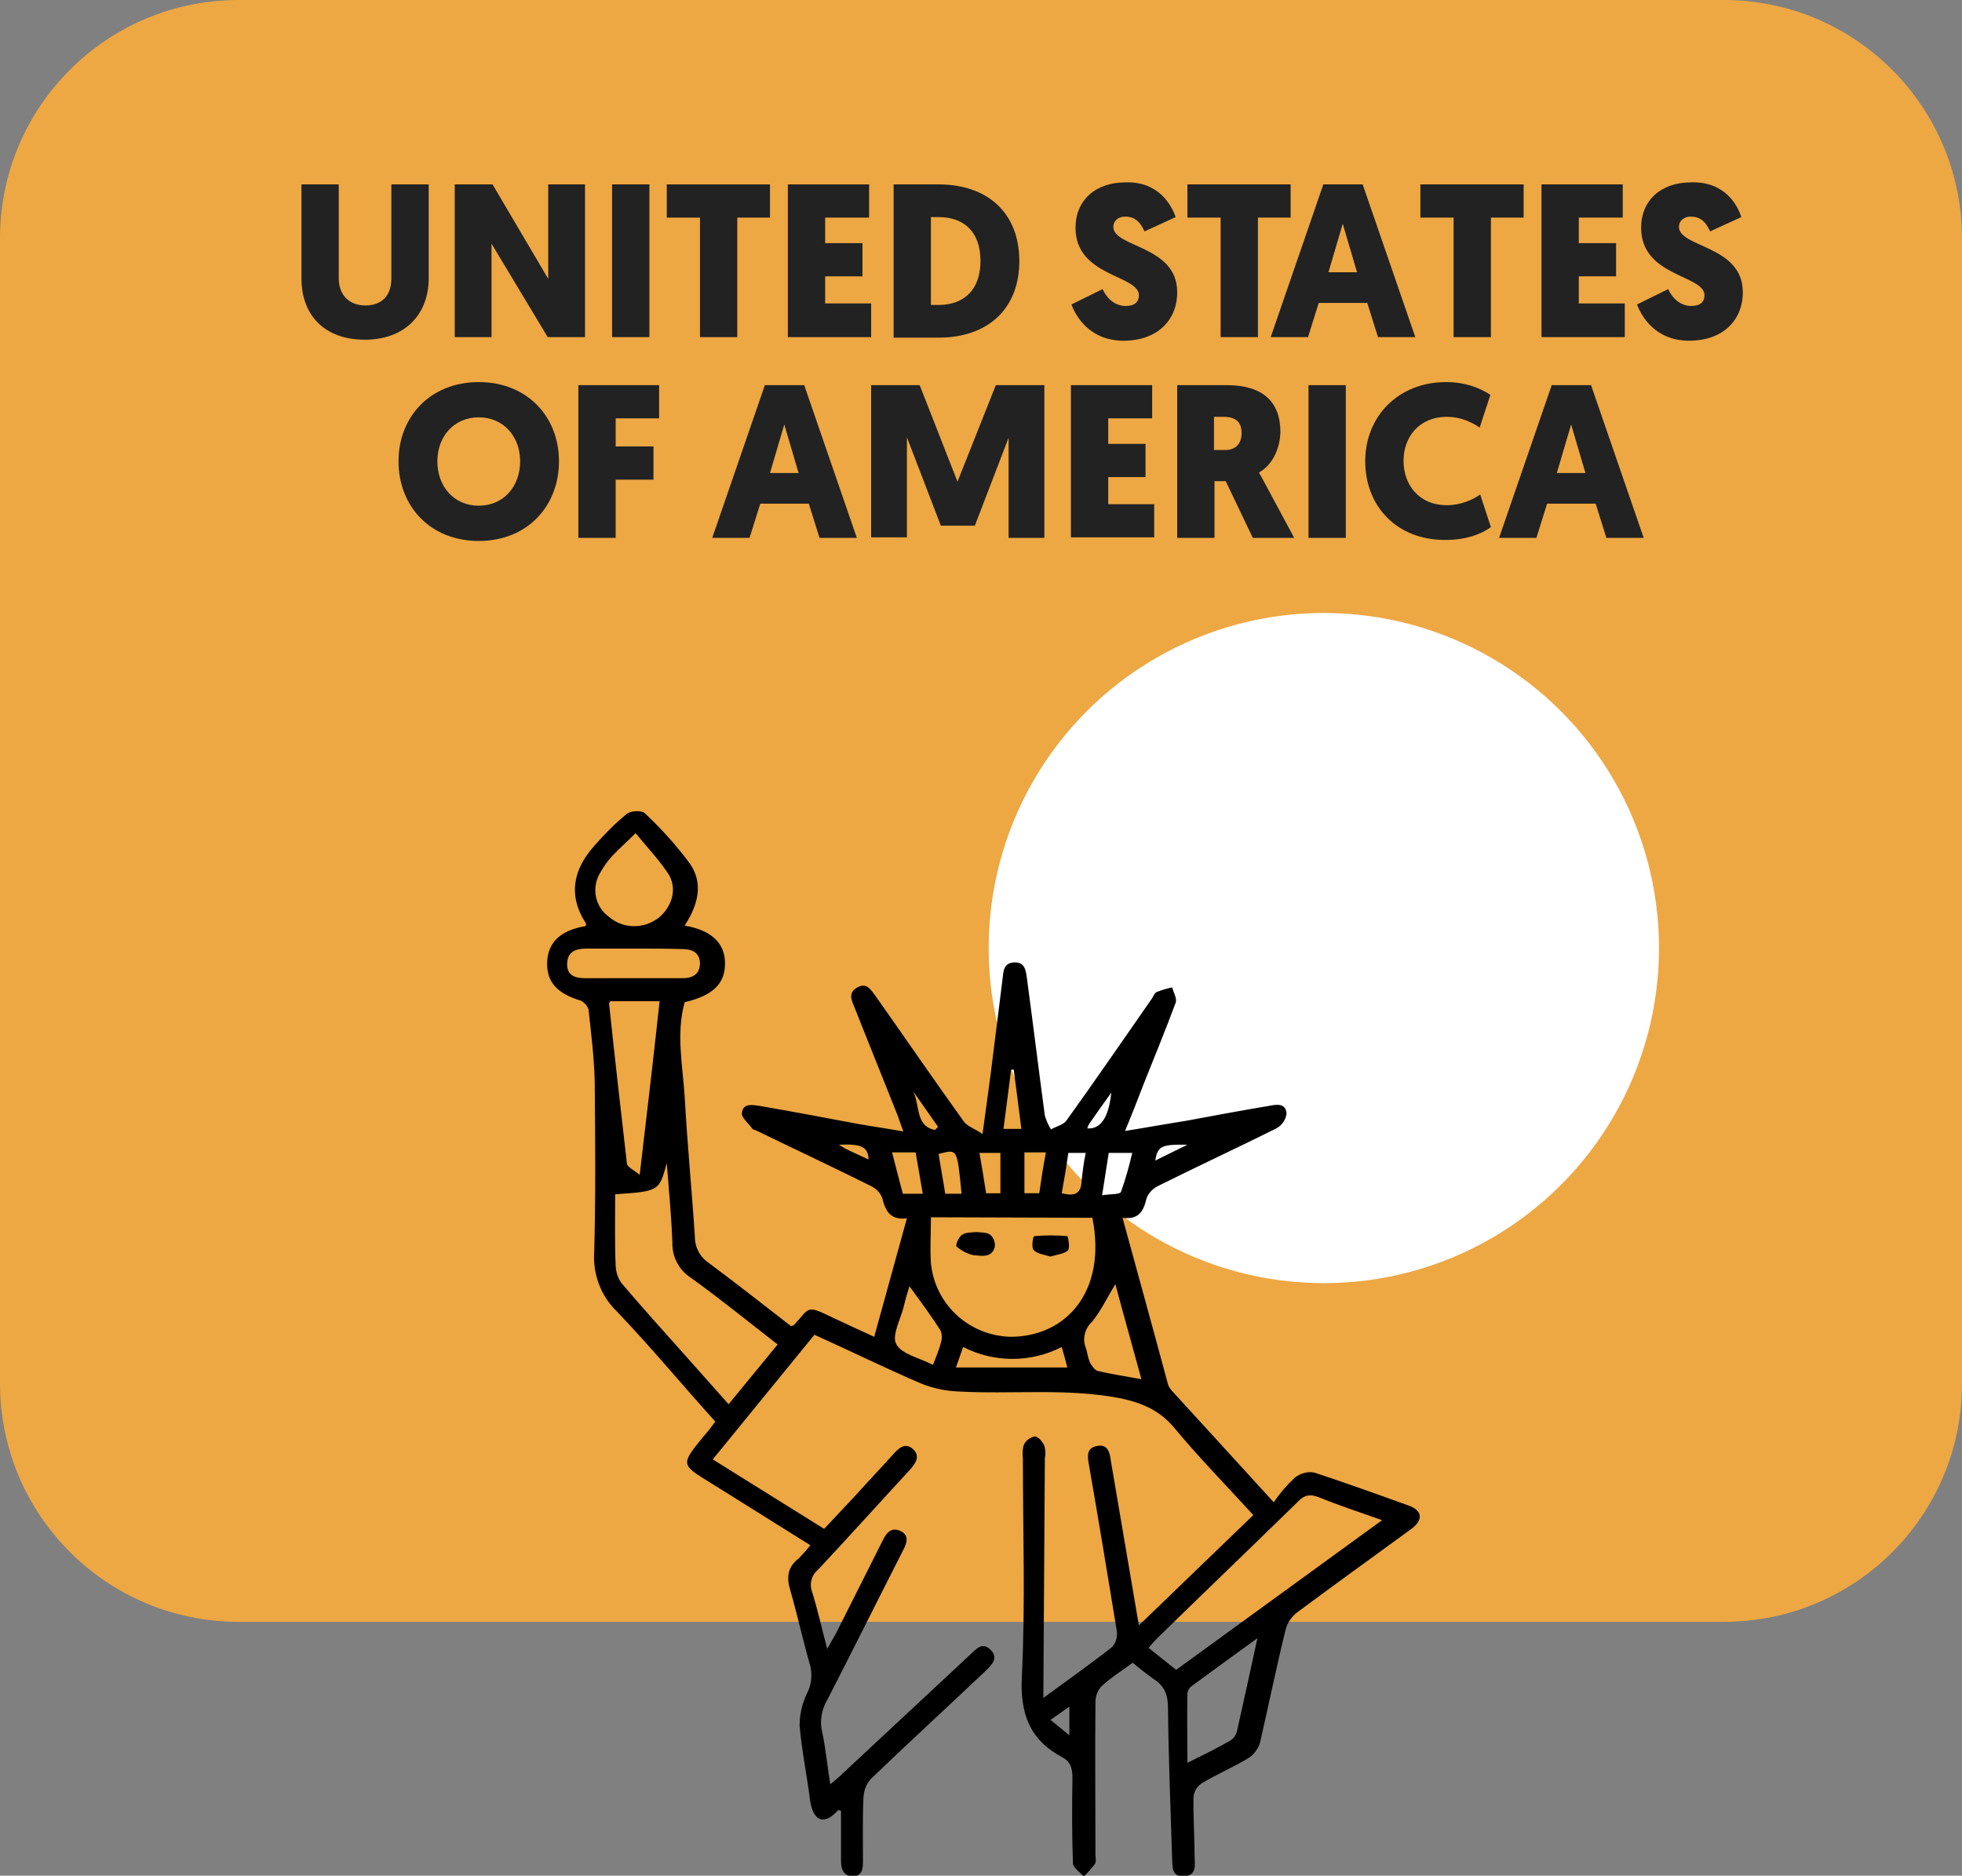 <?xml version="1.0" encoding="utf-8"?>
<!-- Generator: Adobe Illustrator 25.3.1, SVG Export Plug-In . SVG Version: 6.00 Build 0)  -->
<svg version="1.1" id="Layer_1" xmlns="http://www.w3.org/2000/svg" xmlns:xlink="http://www.w3.org/1999/xlink" x="0px" y="0px"
	 viewBox="0 0 384 367.2" style="enable-background:new 0 0 384 367.2;" xml:space="preserve">
<rect x="0" y="0" width="384" height="367.2" fill="#808080" stroke="none"/>
<style type="text/css">
	.st0{fill:#EDA743;}
	.st1{fill:#FFFFFF;}
	.st2{enable-background:new    ;}
	.st3{fill:#222222;}
</style>
<g>
	<path class="st0" d="M46.7,0h290.7C363.1,0,384,20.9,384,46.7v224.2c0,25.8-20.9,46.6-46.6,46.6H46.7C20.9,317.5,0,296.6,0,270.8
		V46.7C0,20.9,20.9,0,46.7,0z"/>
	<circle class="st1" cx="259.1" cy="185.6" r="65.6"/>
	<g class="st2">
		<path class="st3" d="M59,54.5V36.1h7.3v18.4c0,3.2,2,5.3,5.2,5.3c3.3,0,5.1-2,5.1-5.3V36.1h7.3v18.4c0,7-4.6,12-12.5,12
			C63.4,66.5,59,61.6,59,54.5z"/>
		<path class="st3" d="M96.2,47.7V66H89V36.1h7.4l10.9,18.5V36.1h7.2V66h-7.3L96.2,47.7z"/>
		<path class="st3" d="M127.1,66h-7.3V36.1h7.3V66z"/>
		<path class="st3" d="M144.3,42.6V66H137V42.6h-6.5v-6.5h20.2v6.5H144.3z"/>
		<path class="st3" d="M154.2,66V36.1h15.9v6.5h-8.6v5h7.3v6.5h-7.3v5.3h9V66H154.2z"/>
		<path class="st3" d="M183.7,36.1c9.6,0,15.8,5.6,15.8,15c0,9.4-6.2,15-15.8,15h-8.8V36.1H183.7z M182.2,42.4v17.3h1.5
			c4.9,0,8.2-2.9,8.2-8.6c0-5.7-3.2-8.6-8.2-8.6H182.2z"/>
		<path class="st3" d="M230.1,42.5l-6.1,2.8c-0.6-1.3-1.5-2.9-3.8-2.9c-1.4,0-2.3,0.9-2.3,2c0,4.1,12.5,3.6,12.5,12.8
			c0,5.5-3.9,9.5-10.5,9.5c-6.7,0-9.4-4.9-10.2-7.1l6.1-3c0.8,1.8,2.4,3.3,4.5,3.3c1.8,0,2.6-0.8,2.6-2.1c0-4-12.4-3.6-12.4-13.2
			c0-5.4,3.9-8.9,9.8-8.9C226.8,35.5,229.3,40.2,230.1,42.5z"/>
	</g>
	<g class="st2">
		<path class="st3" d="M246.2,42.6V66h-7.3V42.6h-6.5v-6.5h20.2v6.5H246.2z"/>
		<path class="st3" d="M258.1,59.3L256,66h-7.3L259,36.1h7.7L277,66h-7.3l-2.1-6.7H258.1z M262.8,43.8l-2.8,9.5h5.6L262.8,43.8z"/>
	</g>
	<g class="st2">
		<path class="st3" d="M291.8,42.6V66h-7.3V42.6H278v-6.5h20.2v6.5H291.8z"/>
		<path class="st3" d="M301.7,66V36.1h15.9v6.5H309v5h7.3v6.5H309v5.3h9V66H301.7z"/>
		<path class="st3" d="M340.8,42.5l-6.1,2.8c-0.6-1.3-1.5-2.9-3.8-2.9c-1.4,0-2.3,0.9-2.3,2c0,4.1,12.5,3.6,12.5,12.8
			c0,5.5-3.9,9.5-10.5,9.5c-6.7,0-9.4-4.9-10.2-7.1l6.1-3c0.8,1.8,2.4,3.3,4.5,3.3c1.8,0,2.6-0.8,2.6-2.1c0-4-12.4-3.6-12.4-13.2
			c0-5.4,3.9-8.9,9.8-8.9C337.6,35.5,340.1,40.2,340.8,42.5z"/>
	</g>
	<g class="st2">
		<path class="st3" d="M78,90.3c0-8.7,6.2-15.5,15.7-15.5s15.7,6.8,15.7,15.5c0,8.8-6.2,15.6-15.7,15.6S78,99.1,78,90.3z M85.6,90.3
			c0,5,3.3,8.7,8.1,8.7s8.1-3.7,8.1-8.7c0-4.9-3.3-8.6-8.1-8.6S85.6,85.4,85.6,90.3z"/>
		<path class="st3" d="M120.5,93.9v11.4h-7.3V75.4H129v6.5h-8.5v5.5h7.4v6.5H120.5z"/>
		<path class="st3" d="M148.8,98.6l-2.1,6.7h-7.3l10.3-29.9h7.7l10.3,29.9h-7.3l-2.1-6.7H148.8z M153.5,83.1l-2.8,9.5h5.6
			L153.5,83.1z"/>
		<path class="st3" d="M184.1,102.8l-6.6-17.2v19.6h-7V75.4h9.5l7.4,18.9l7.5-18.9h9.5v29.9h-7V85.7l-6.6,17.2H184.1z"/>
		<path class="st3" d="M209.6,105.3V75.4h15.9v6.5h-8.6v5h7.3v6.5h-7.3v5.3h9v6.5H209.6z"/>
		<path class="st3" d="M246.4,92.5c0,0,0-0.1,6.9,12.8h-8.1l-5.3-11.1h-2.2v11.1h-7.3V75.4h9.7c7,0,10.5,3.2,10.5,9.2
			C250.5,87.8,249.1,91,246.4,92.5z M237.6,81.6v6.5h2.2c2,0,3.2-1.2,3.2-3.3c0-2-0.9-3.2-3.6-3.2H237.6z"/>
		<path class="st3" d="M263.4,105.3h-7.3V75.4h7.3V105.3z"/>
		<path class="st3" d="M267.2,90.3c0-8.8,6.5-15.5,15.8-15.5c3.7,0,6.6,1.1,8.7,2.5l-2.1,6.4c-1.6-1.1-3.8-2.1-6.4-2.1
			c-5.5,0-8.5,4-8.5,8.6c0,4.7,3,8.7,8.5,8.7c2.6,0,5-1,6.5-2.1l2.1,6.4c-2.1,1.5-5.1,2.5-8.8,2.5
			C273.4,105.8,267.2,99.1,267.2,90.3z"/>
		<path class="st3" d="M302.8,98.6l-2.1,6.7h-7.3l10.3-29.9h7.7l10.3,29.9h-7.3l-2.1-6.7H302.8z M307.5,83.1l-2.8,9.5h5.6
			L307.5,83.1z"/>
	</g>
	<path d="M204.2,332.4c4.9-3.6,9.3-6.7,13.5-10c0.7-0.8,1-1.9,0.9-3c-1.8-11-3.6-21.9-5.5-32.8c-0.3-1.6-0.4-3.1,1.5-3.5
		c2.1-0.5,2.6,1.1,2.8,2.8c1.8,10.6,3.6,21.1,5.5,32.3l22.4-21.6c-5.2-5.7-10.6-11.2-15.4-17c-2.9-3.5-6.4-5-10.8-5.9
		c-10.5-2-21.1-0.7-31.6-1.3c-2.4-0.1-4.8-0.6-7.1-1.5c-7-3-13.9-6.4-21-9.6l-19.9,24.4l21.8,13.6l6.1-6.5c2.5-2.8,5.1-5.5,7.6-8.3
		c1.1-1.2,2.3-2.1,3.7-0.8s0.6,2.6-0.4,3.8c-6.1,6.6-12.1,13.3-18.3,19.9c-1.2,1-1.6,2.7-1.1,4.1c1.1,3.5,1.9,7.1,3,11.3
		c0.7-1.3,1.2-2.1,1.7-3c3.1-6.1,6.1-12.2,9.2-18.3c0.7-1.4,1.6-2.6,3.4-1.8s1.3,2.4,0.6,3.7c-5,9.8-9.9,19.7-14.9,29.4
		c-1.1,1.9-1.5,4.1-1,6.2c0.7,3.2,1,6.6,1.6,10.3c1-0.8,1.7-1.4,2.3-2l25-23.3c1.2-1.1,2.4-2.7,4.1-1s0,3.1-1.2,4.3
		c-7.3,6.9-14.8,13.8-22.1,20.8c-1,1-1.5,2.3-1.6,3.7c-0.2,4.2-0.1,8.4-0.1,12.6c0,1.5-0.2,2.9-2,2.9s-2.3-1.4-2.3-3v-9.8
		c-0.3-0.1-0.6-0.2-0.6-0.1c-2.6,2.9-4.9,2.4-5.5-2.3s-1.6-9.5-2-14.3c0-2.2,0.5-4.4,1.5-6.4c0.8-1.6,1-3.4,0.6-5.2
		c-1.4-4.9-2.5-9.9-3.9-14.8c-0.8-2.5-0.6-4.6,1.6-6.3c0.8-0.8,1.6-1.7,2.3-2.6l-19.5-12.2c-5.9-3.6-5.9-3.6-1.4-9.1
		c0.8-0.9,1.5-1.8,2.3-2.9c-6.5-7.2-12.6-14.6-19.3-21.6c-3.1-3-4.7-7.3-4.4-11.6c0.3-11.1,0.2-22.2,0.1-33.3
		c-0.1-4.7-0.7-9.4-1.2-14.1c-0.2-0.8-0.8-1.4-1.5-1.8c-4.7-1.4-6.8-3.7-6.6-7.7c0.2-3.8,2.7-6.1,7.5-6.9c0-0.1,0.2-0.4,0.1-0.5
		c-3.6-5.5-2.5-10.6,1.6-15.2c2-2.3,4.1-4.4,6.4-6.3c0.8-0.6,2.9-0.7,3.5-0.1c3.2,3,6.1,6.2,8.7,9.7c2.9,4,1.7,8.3-0.9,12.3
		c5.2,0.9,7.9,3.4,7.9,7.4s-2.4,6.3-7.9,7.6c-1.7,6.1-0.4,12.3,0,18.4c0.5,9.2,1.4,18.3,2,27.5c0,2.1,1,4,2.8,5.2
		c5.4,4,10.7,8.2,16,12.3c0.3-0.1,0.5-0.1,0.6-0.2c3.2-3.5,2.3-4,7.7-1.4c2.6,1.2,5.1,2.4,8,3.7l6.4-23.2c-3.1,0.4-4.2-1.3-4.8-3.9
		c-0.4-1.1-1.2-1.9-2.2-2.4c-7.4-3.7-14.9-7.2-22.3-10.8c-0.3-0.2-0.8-0.2-1-0.5c-0.7-1-2.1-2.1-2-3c0.2-2,2.1-1.6,3.5-1.4
		c6.4,1.1,12.7,2.3,19.1,3.5c2.8,0.5,5.7,0.9,9,1.5c-0.5-1.4-0.8-2.2-1.1-3.1c-2.8-7.1-5.7-14.2-8.5-21.3c-0.6-1.4-1.2-2.8,0.6-3.8
		s2.6,0.4,3.5,1.6c5.8,8.2,11.4,16.4,17.3,24.6c0.7,1,2.1,1.4,3.7,2.5c0.8-5.9,1.5-10.8,2.1-15.8c0.6-4.8,1.2-9.6,1.8-14.4
		c0.2-1.5,0.1-3.3,2.3-3.4s2.3,1.8,2.5,3.2c1.2,8.9,2.3,17.9,3.5,26.8c0.3,1,0.7,1.9,1.2,2.7c1-0.6,2.4-0.9,3-1.7
		c5.6-7.8,11.1-15.8,16.6-23.7c0.4-0.5,0.6-1.3,1.1-1.5c1-0.4,2-0.7,3-0.9c0.3,1,1,2.2,0.7,3c-2,5.4-4.2,10.7-6.3,16
		c-1.1,2.9-2.2,5.7-3.6,9.1c4.4-0.7,8.2-1.4,12-2c5.4-1,10.7-2,16.1-2.9c1.5-0.3,3.3-0.6,3.5,1.4c-0.1,1.3-0.9,2.4-2,3
		c-7.6,3.8-15.4,7.4-23,11.2c-1.1,0.5-2,1.4-2.4,2.5c-0.6,2.6-1.6,4.2-4.7,3.8c3,11,6,21.8,8.9,32.6c0.1,0.4,0.4,0.8,0.7,1.2
		c6.4,7,12.9,14.1,20,21.9c1.2-1.8,2.6-3.4,4.2-4.9c1.1-0.8,2.5-1.2,3.8-0.9c6.1,2,12.2,4.2,18.3,6.4c2.9,1,3,2.9,0.5,4.7
		c-7.4,5.4-14.9,10.8-22.3,16.3c-1.1,0.9-1.9,2.1-2.2,3.4c-1.8,7.3-3.3,14.7-5,22.1c-0.4,1.2-1.2,2.3-2.3,3c-3,1.8-6.1,3.1-9.1,4.9
		c-0.9,0.6-1.5,1.6-1.6,2.6c-0.1,3.8,0.2,7.6,0.2,11.5c0,1.7,0.6,3.9-2,4.1s-2.3-2-2.4-3.7c-0.3-9.7-0.7-19.5-0.8-29.2
		c0-2.5-0.6-4.3-2.8-5.7c-1.4-1-2.8-2.1-4.1-3.2c-2.2,1.6-4.4,3-6.2,4.7c-0.7,0.8-1.1,1.9-1.1,3c-0.1,9.9,0,19.9,0,29.8
		c0,0.6,0.2,1.4-0.1,1.9c-0.7,0.9-1.4,1.7-2.2,2.5c-0.7-0.9-2-1.7-2.1-2.6c-0.2-5.5-0.2-11.1-0.1-16.7c0-1.8-0.3-3.2-2-4.1
		c-6.4-3.4-8.3-8.6-7.9-15.9c0.7-14.2,0.2-28.4,0.2-42.6c-0.1-0.9-0.1-1.8,0.2-2.7c0.4-0.8,1.2-1.4,2.1-1.6c0.7,0,1.5,1,1.9,1.8
		c0.2,0.8,0.3,1.6,0.1,2.4L204.2,332.4L204.2,332.4z M182.2,238.3c0,3.2-0.2,6.1,0,9c0.8,8.1,7.5,14.2,15.6,14.4
		c10.7,0,18.9-8.7,16-23.3L182.2,238.3z M120.4,233.8c0,4.8-0.1,9.4,0.1,14.1c0.1,1.3,0.5,2.6,1.4,3.6c5.2,6.1,10.6,12,15.9,18
		l4.8,5.4l9.6-11.7c-5.8-4.5-11.2-8.9-16.9-13c-2.4-1.5-3.8-4.2-3.7-7c-0.2-5.2-0.7-10.3-1.1-15.5C129,233.2,129,233.2,120.4,233.8
		L120.4,233.8z M270.5,297.6c-4.5-1.6-8.5-2.9-12.4-4.5c-1.8-0.7-2.9-0.4-4.2,1c-9.2,9-18.4,17.8-27.6,26.8c-0.5,0.5-0.9,1-1.5,1.7
		l5.4,4.3L270.5,297.6z M125.2,230c1.4-11.9,2.7-22.9,3.9-34h-9.6c-0.2,0.3-0.3,0.3-0.3,0.4c1.1,10.5,2.3,20.9,3.5,31.4
		C122.8,228.5,124,229,125.2,230z M124.4,163.1c-1.8,1.8-3.3,3.1-4.7,4.6c-0.8,0.9-1.6,2-2.2,3.1c-1.8,2.9-1.1,6.7,1.7,8.7
		c2.8,2.4,6.9,2.4,9.8,0.1c2.7-2.3,3.6-5.9,1.7-8.7S126.6,165.8,124.4,163.1L124.4,163.1z M246.1,320.7c-4.7,3.4-8.8,6.4-12.9,9.4
		c-0.4,0.3-0.7,0.8-0.8,1.3c-0.1,4.4,0,8.8,0,13.7c3.4-1.7,5.9-2.9,8.3-4.3c0.7-0.4,1.2-1.1,1.4-1.9
		C243.4,333.1,244.7,327.2,246.1,320.7L246.1,320.7z M124.1,185.7c-3.1,0-6.2,0-9.3,0c-2,0-3.7,0.5-3.8,2.9s1.6,2.9,3.5,2.9
		c6.4,0,12.7,0,19.1,0c2,0,3.4-0.8,3.4-3c-0.1-2-1.5-2.7-3.4-2.7C130.5,185.7,127.3,185.7,124.1,185.7L124.1,185.7z M223.4,270
		c-1.8-6.6-3.5-12.6-5.1-18.6c-1.6,2.6-2.8,5.2-4.6,7.4c-1.5,1.4-1.9,3.5-1.1,5.3c0.2,0.9,0.4,1.8,0.7,2.6c0.4,0.7,1,1.6,1.6,1.7
		C217.4,269,220.1,269.4,223.4,270z M182.6,267.2c0.6-1.6,1.2-2.9,1.5-4.2c0.3-0.8,0.3-1.7,0-2.5c-1.9-3-4-5.8-6.1-8.7
		c-0.4,1.2-0.8,2.6-1.1,3.9c-0.6,2.5-2.4,5.7-1.5,7.4C176.4,265.1,179.9,265.8,182.6,267.2L182.6,267.2z M187.1,267.7h21.8
		c-0.4-1.5-0.7-2.7-1.1-4c-6.1,3.1-13.2,3.1-19.3,0L187.1,267.7z M180.6,233.7c-0.5-2.9-0.9-5.4-1.4-8.1h-4.6
		c0.7,2.8,1.4,5.4,2.1,8.1H180.6z M215.7,234c1.6-0.3,3.5-0.1,3.7-0.7c0.9-2.5,1.6-5,2.2-7.6H217L215.7,234z M203.4,233.6
		c0.4-2.8,0.8-5.3,1.3-8h-4.2v8H203.4z M195.8,225.7h-4.1c0.5,2.8,0.9,5.4,1.3,7.9h2.8V225.7z M207.8,233.6c2.5,0.6,3.8,0.2,3.9-2.5
		c0.2-1.8,0.4-3.6,0.8-5.4h-3.4C208.7,228.4,208.3,230.9,207.8,233.6L207.8,233.6z M188.2,233.7c-0.9-9.1-0.8-8.7-4.5-7.8
		c0.4,2.6,0.9,5.2,1.3,7.8H188.2z M199.9,221c-0.5-4.1-1-7.8-1.5-11.6h-0.5l-1.5,11.6H199.9z M183,221.2l0.6-0.6l-4.9-7
		C180.1,216.3,179.1,220.5,183,221.2L183,221.2z M212.8,220.9c2.6,0.2,4.2-2.1,4.7-7c-1.5,2.1-2.8,3.9-4.1,5.8
		C213.1,220.1,212.9,220.5,212.8,220.9L212.8,220.9z M209.3,339.7v-5.6l-3.7,2.6L209.3,339.7z M232.4,224.1
		c-5.2-0.1-5.8,0.3-6.3,3.1L232.4,224.1z M170,227c-0.1-2.5-1.4-3.1-5.8-2.9c0.6,0.4,1,0.6,1.3,0.8L170,227z"/>
	<path d="M191.1,241.2c0.9,0.1,2.1,0,2.8,0.6c0.6,0.6,0.9,1.4,0.8,2.3c-0.6,2.3-2.8,1.7-4.3,1.6c-1.2-0.3-2.3-0.9-3.2-1.7
		c-0.2-0.2,0.4-1.8,1-2.2C189,241.2,190.1,241.3,191.1,241.2z"/>
	<path d="M205.6,246c-1.2-0.4-2.6-0.5-3.3-1.3c-0.5-0.5-0.1-2.7,0.1-2.7c2.2-0.2,4.3-0.2,6.5,0c0.1,0,0.6,2.3,0.1,2.8
		C208.2,245.5,206.8,245.6,205.6,246z"/>
</g>
</svg>
